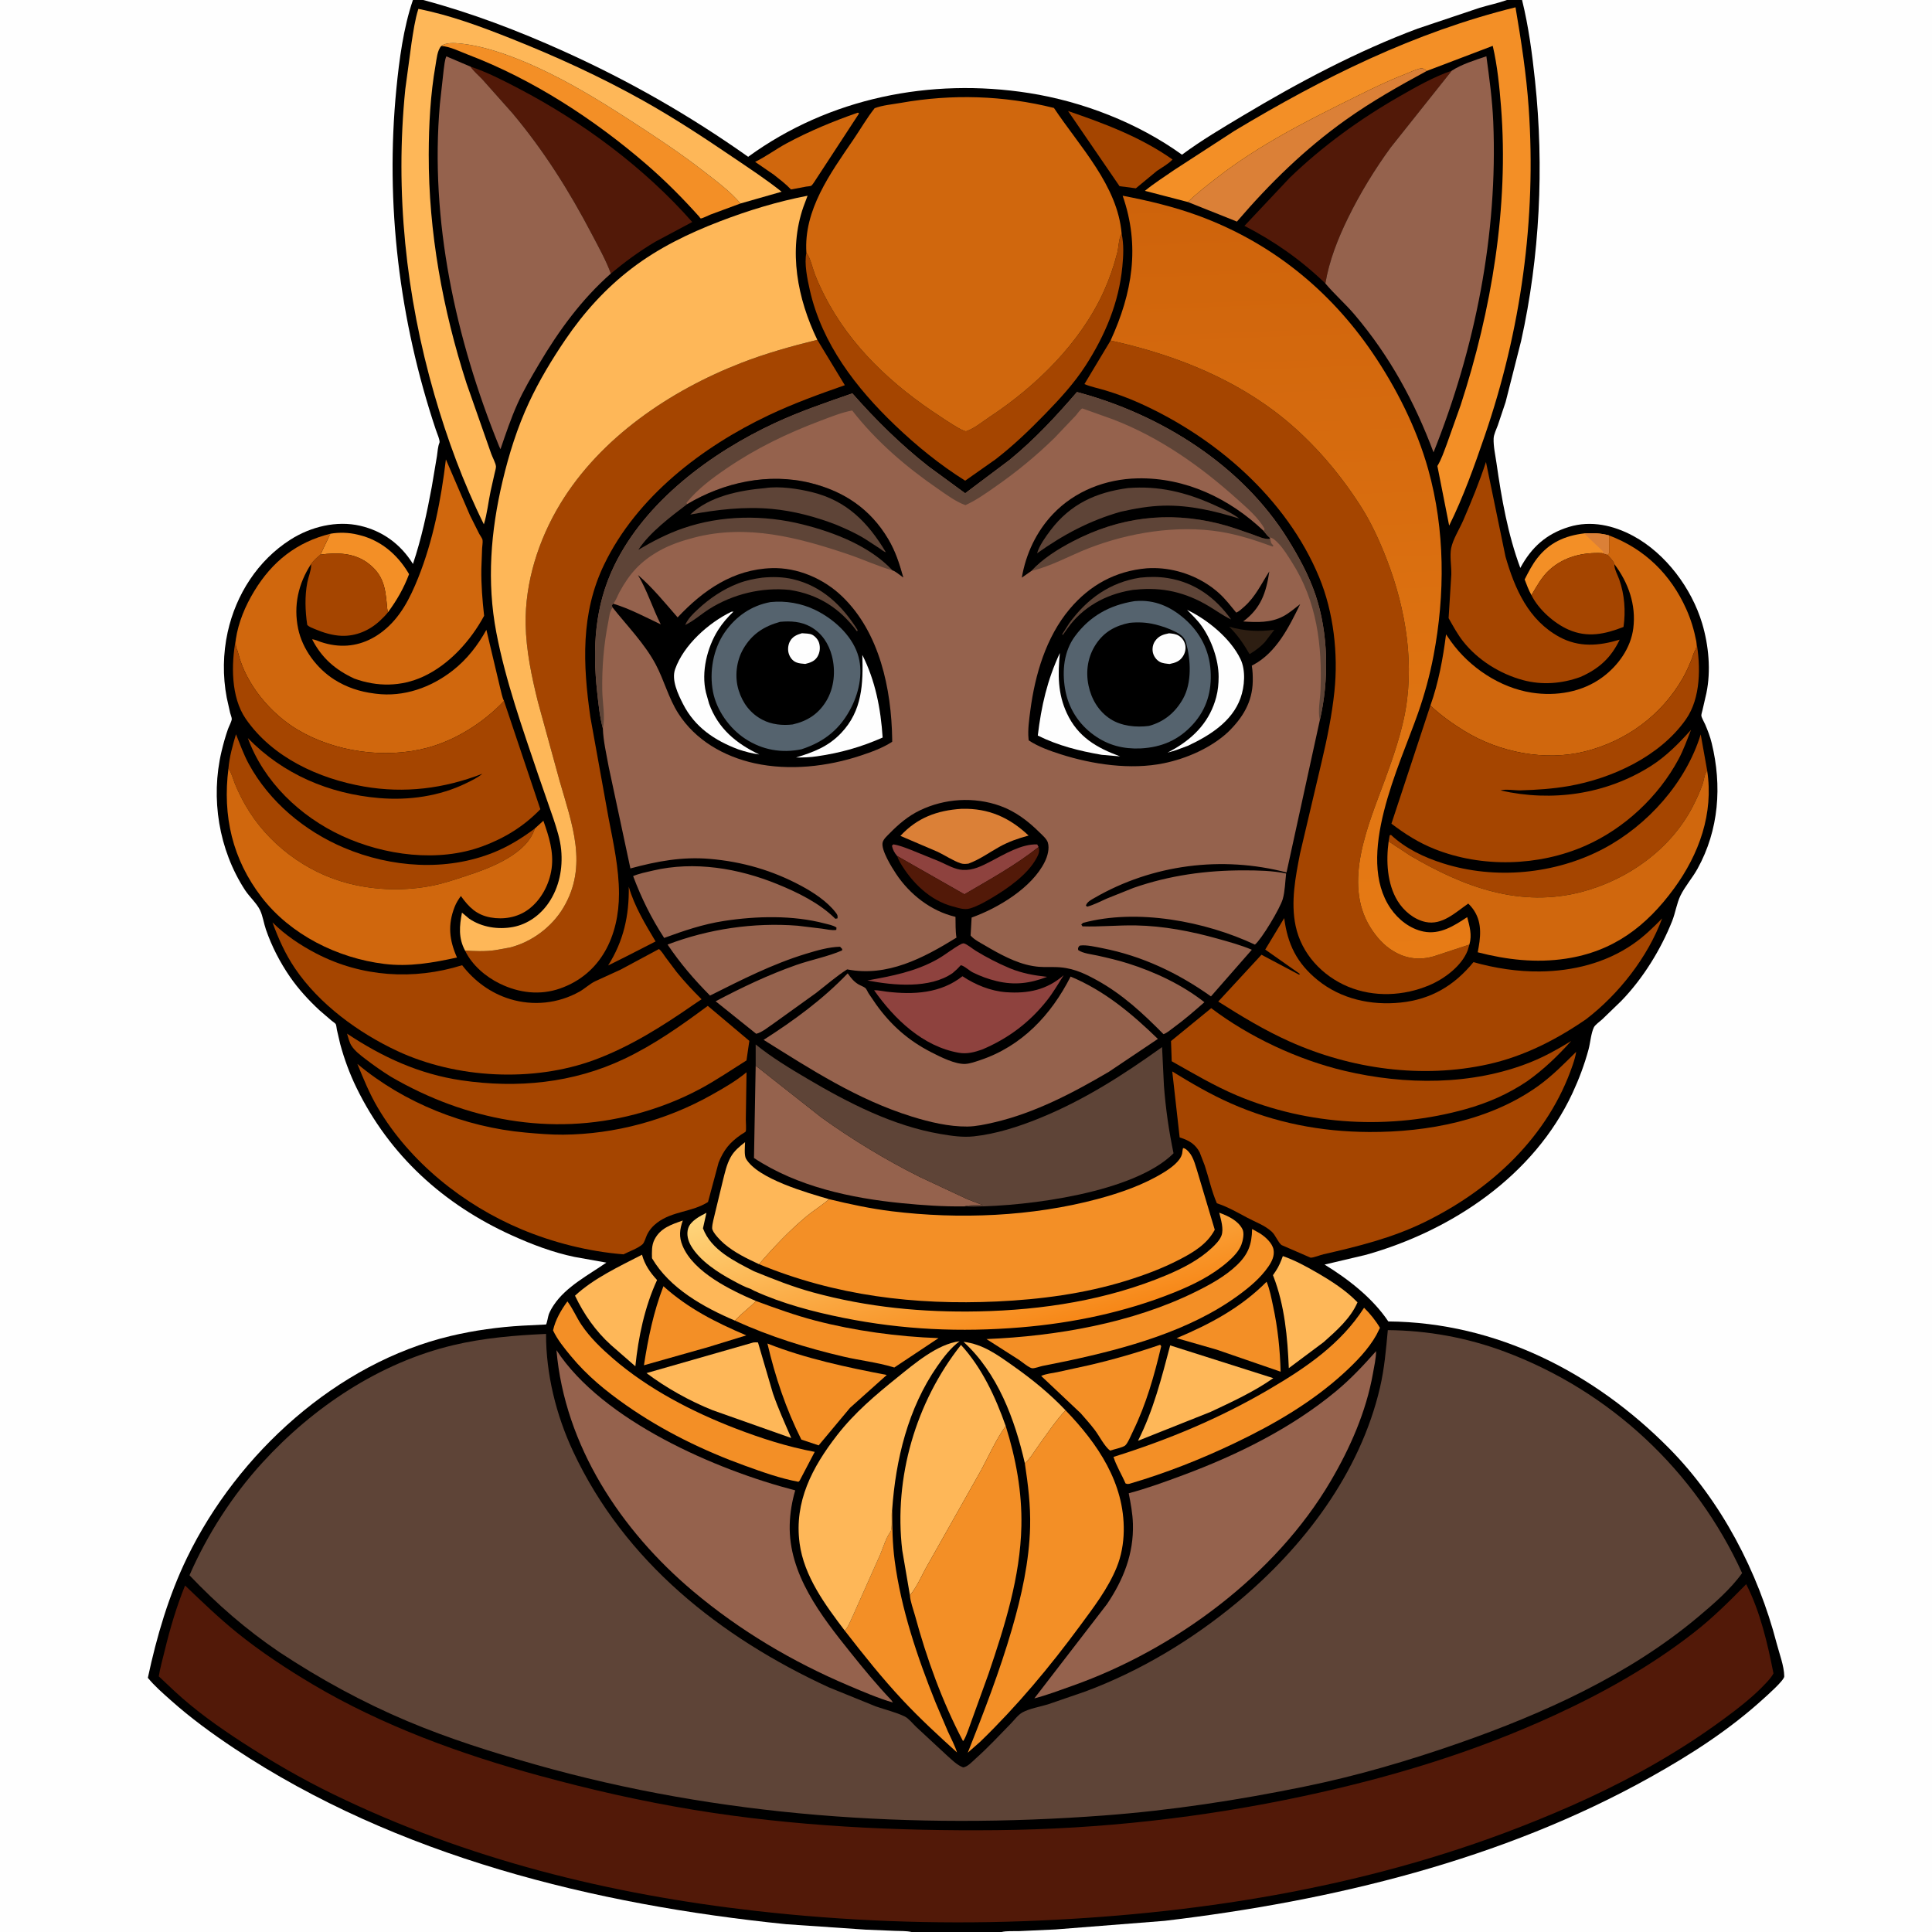 <svg version="1.1" xmlns="http://www.w3.org/2000/svg" style="display: block;" viewBox="0 0 2048 2048" width="1024" height="1024">
<rect x="0" y="0" width="2048" height="2048" fill="#333333" stroke="none"/>
<defs>
	<linearGradient id="Gradient1" gradientUnits="userSpaceOnUse" x1="1051.75" y1="1422.58" x2="1001.19" y2="1221.94">
		<stop class="stop0" offset="0" stop-opacity="1" stop-color="rgb(247,135,23)"/>
		<stop class="stop1" offset="1" stop-opacity="1" stop-color="rgb(255,215,126)"/>
	</linearGradient>
	<linearGradient id="Gradient2" gradientUnits="userSpaceOnUse" x1="1350.58" y1="204.005" x2="1381.58" y2="1018.73">
		<stop class="stop0" offset="0" stop-opacity="1" stop-color="rgb(206,99,11)"/>
		<stop class="stop1" offset="1" stop-opacity="1" stop-color="rgb(231,123,21)"/>
	</linearGradient>
</defs>
<path transform="translate(0,0)" fill="rgb(0,0,0)" d="M 966.291 2048 L -0 2048 L -0 -0 L 437.708 0 L 448.644 0 L 1597.4 0 L 1613.45 0 L 2048 0 L 2048 2048 L 1061.72 2048 L 966.291 2048 z"/>
<path transform="translate(0,0)" fill="rgb(165,69,0)" d="M 666.532 940 C 672.541 960.829 683.923 979.49 694.936 997.971 L 663.5 1014.04 L 644.655 1023.42 C 661.032 997.446 667 970.64 666.532 940 z"/>
<path transform="translate(0,0)" fill="rgb(243,143,38)" d="M 1679.17 565.427 C 1688.69 565.011 1696.46 565.058 1705.7 567.609 L 1705.77 586.471 L 1703.98 588.141 L 1698.28 586.36 C 1678.03 585.346 1658.12 590.071 1642.7 603.891 C 1634.28 611.446 1629.11 621.315 1623.39 630.88 C 1620.43 625.53 1618.35 619.967 1616.19 614.263 C 1620.23 606.386 1624.13 598.641 1629.6 591.633 C 1642.47 575.155 1658.83 567.924 1679.17 565.427 z"/>
<path transform="translate(0,0)" fill="rgb(219,128,55)" d="M 1679.17 565.427 C 1688.69 565.011 1696.46 565.058 1705.7 567.609 L 1705.77 586.471 L 1703.98 588.141 L 1698.28 586.36 L 1699.37 585.633 L 1699.5 584.75 L 1679.17 565.427 z"/>
<path transform="translate(0,0)" fill="rgb(243,143,38)" d="M 350.199 565.788 C 359.571 564.135 369.772 564.458 379 566.712 L 380.816 567.144 C 403.209 572.635 420.767 587.291 432.592 606.871 L 433.621 608.652 C 427.96 623.645 420.825 636.071 411.328 648.956 C 410.4 646.142 410.333 643.567 410.062 640.657 C 408.351 622.264 406.08 609.498 390.795 597.532 C 375.937 585.899 357.379 585.514 339.679 587.908 L 350.199 565.788 z"/>
<path transform="translate(0,0)" fill="rgb(142,66,62)" d="M 951.043 907.414 C 948.076 903.954 946.471 900.947 945.478 896.5 L 947 895.061 C 953.552 896.065 959.794 898.714 965.977 901.03 L 996.158 913.316 C 1003.68 916.66 1012.28 921.71 1020.57 922.171 C 1031.48 922.777 1040.68 918.041 1050.09 913.164 C 1064.4 905.737 1082.88 894.412 1099.5 895.121 L 1100.94 897.888 C 1076.06 917.586 1049.54 932.01 1022.32 948.011 L 951.043 907.414 z"/>
<path transform="translate(0,0)" fill="rgb(82,25,8)" d="M 951.043 907.414 L 1022.32 948.011 C 1049.54 932.01 1076.06 917.586 1100.94 897.888 C 1102.3 902.254 1101.13 905.176 1099.04 909.136 C 1089.52 927.175 1068 942.002 1050.79 952.145 C 1043.79 956.272 1036.31 960.53 1028.5 962.916 C 1022.16 964.854 1016.2 962.48 1010.06 960.886 C 985.643 954.544 966.328 935.206 953.975 914 C 952.725 911.855 951.787 909.793 951.043 907.414 z"/>
<path transform="translate(0,0)" fill="rgb(142,66,62)" d="M 1019.33 1000.5 C 1020.07 1000.34 1020.8 999.934 1021.55 1000.01 C 1024.38 1000.31 1031.24 1005.98 1034.18 1007.78 C 1045.5 1014.73 1057.9 1021.12 1070.12 1026.26 C 1082.93 1031.65 1096.21 1034 1109.95 1035.51 C 1091.82 1042.48 1075.56 1044.58 1056.5 1040.01 C 1047.68 1037.9 1039.34 1034.85 1031.21 1030.81 C 1027.46 1028.94 1022.23 1023.83 1018.5 1023.16 L 1014.61 1027.25 L 1009.83 1031.5 C 985.751 1048.34 946.783 1044.62 919.452 1039.32 C 945.516 1034.64 970.181 1030.01 993.57 1016.9 C 1002.51 1011.89 1010.17 1005.19 1019.33 1000.5 z"/>
<path transform="translate(0,0)" fill="rgb(208,103,13)" d="M 909.081 119.5 L 910.145 119.585 L 910.5 120.479 L 862.763 193.5 C 862.232 194.305 860.737 196.379 859.949 196.907 C 859.202 197.408 855.57 197.648 854.569 197.819 L 838.483 200.843 C 833.003 195.027 826.61 190.215 820.364 185.261 L 800.47 171.589 C 811.869 166.074 822.491 158.081 833.726 152.022 C 857.853 139.01 883.224 128.536 909.081 119.5 z"/>
<path transform="translate(0,0)" fill="rgb(165,69,0)" d="M 1132.19 117.699 C 1170.99 131.004 1209.14 145.291 1242.94 169.08 C 1238.69 173.729 1231.67 177.51 1226.43 181.134 L 1204.05 199.623 L 1186.75 197.343 L 1132.19 117.699 z"/>
<path transform="translate(0,0)" fill="rgb(254,183,88)" d="M 779.07 1399.9 C 745.915 1385.79 709.798 1365.7 691.13 1333.75 C 691.039 1326.86 690.58 1320.29 693.796 1313.97 C 700.008 1301.77 711.74 1298 723.794 1293.81 C 720.416 1303.4 719.557 1310.88 723.508 1320.47 C 735.181 1348.82 775.074 1367.88 801.5 1379.17 C 794.154 1386.45 786.15 1392.16 779.07 1399.9 z"/>
<path transform="translate(0,0)" fill="rgb(243,143,38)" d="M 703.258 1363.46 C 729.674 1387.2 758.72 1401.74 791.089 1415.56 L 751.065 1427.87 L 682.598 1447.24 C 687.085 1418.35 692.691 1390.82 703.258 1363.46 z"/>
<path transform="translate(0,0)" fill="rgb(254,183,88)" d="M 1086.39 1551.19 C 1075.7 1504.28 1057.58 1455.55 1021.35 1422.37 C 1042.09 1424.91 1057.18 1436.08 1073.79 1447.78 C 1093.85 1461.92 1112.56 1477.08 1129.47 1494.91 C 1118.85 1506.53 1109.72 1520.07 1100.56 1532.86 C 1096.26 1538.87 1091.93 1546.37 1086.39 1551.19 z"/>
<path transform="translate(0,0)" fill="rgb(243,143,38)" d="M 1342.65 1358.7 C 1346.03 1366.79 1347.74 1376.24 1349.58 1384.78 C 1354.55 1407.93 1356.84 1430.44 1357.52 1454.06 L 1289.72 1430.68 L 1247.3 1418.5 C 1282.73 1403.62 1315.35 1386.2 1342.65 1358.7 z"/>
<path transform="translate(0,0)" fill="rgb(219,128,55)" d="M 1018.87 857.403 L 1019.68 857.365 C 1048 856.673 1070.08 866.568 1090.36 885.722 C 1079.32 888.707 1069.18 892.225 1059.15 897.819 C 1048.03 904.025 1038.68 911.019 1026.61 915.488 C 1023.87 915.818 1021.21 916.087 1018.54 915.204 C 1010.26 912.464 1002.03 906.795 994.084 903.019 L 954.475 886.073 C 972.152 866.898 993.244 859.095 1018.87 857.403 z"/>
<path transform="translate(0,0)" fill="rgb(254,183,88)" d="M 680.551 1330.06 C 683.511 1340.79 689.073 1348.78 696.522 1356.89 C 683.423 1385.2 676.643 1417.47 673.515 1448.34 L 647.666 1425.79 C 631.493 1411.19 618.846 1393.09 609.535 1373.47 C 629.496 1354.99 656.507 1342.45 680.551 1330.06 z"/>
<path transform="translate(0,0)" fill="rgb(254,183,88)" d="M 1359.87 1331.5 C 1372.35 1335.79 1384.36 1342.32 1395.76 1348.92 C 1411.05 1357.77 1426.7 1367.72 1439.01 1380.52 C 1431.82 1397.39 1416.59 1410.72 1403.11 1422.73 L 1366.19 1450.3 C 1364.88 1417.73 1361.77 1383.63 1349.86 1352.97 L 1349.38 1351.76 L 1352.37 1347.36 C 1355.78 1342.3 1357.76 1337.17 1359.87 1331.5 z"/>
<path transform="translate(0,0)" fill="rgb(243,143,38)" d="M 801.5 1379.17 C 822.059 1386.76 842.776 1394.26 863.998 1399.8 C 905.62 1410.68 951.787 1417 994.864 1418.46 L 947.99 1449.63 L 946.621 1449.21 C 929.801 1444.14 911.545 1442.12 894.364 1438.12 C 854.861 1428.92 816.029 1416.74 779.07 1399.9 C 786.15 1392.16 794.154 1386.45 801.5 1379.17 z"/>
<path transform="translate(0,0)" fill="rgb(165,69,0)" d="M 339.679 587.908 C 357.379 585.514 375.937 585.899 390.795 597.532 C 406.08 609.498 408.351 622.264 410.062 640.657 C 410.333 643.567 410.4 646.142 411.328 648.956 C 408.848 652.127 405.837 655.104 402.903 657.865 C 391.815 668.305 377.333 674.567 362 673.987 C 352.442 673.625 342.545 670.597 333.786 666.857 C 330.943 665.644 327.765 664.688 325.67 662.377 C 323.494 647.659 322.952 632.04 325.769 617.358 C 326.877 611.586 329.635 605.357 329.782 599.549 L 329.787 597.875 C 332.57 593.935 335.964 590.943 339.679 587.908 z"/>
<path transform="translate(0,0)" fill="rgb(165,69,0)" d="M 1623.39 630.88 C 1629.11 621.315 1634.28 611.446 1642.7 603.891 C 1658.12 590.071 1678.03 585.346 1698.28 586.36 L 1703.98 588.141 C 1705.56 589.852 1711.33 595.742 1711.29 597.994 L 1711.36 599.525 C 1711.71 604.289 1714.87 609.739 1716.47 614.275 C 1722.09 630.287 1723.4 647.805 1721 664.579 C 1701.29 672.277 1682.81 676.315 1662.61 667.412 C 1647.31 660.667 1630.88 645.97 1623.39 630.88 z"/>
<path transform="translate(0,0)" fill="rgb(254,183,88)" d="M 1240.45 1426.18 L 1349.74 1460.9 C 1329.77 1475.04 1305.42 1486.29 1283.27 1496.67 L 1206.31 1527.3 C 1222.7 1494.91 1231.21 1461.03 1240.45 1426.18 z"/>
<path transform="translate(0,0)" fill="rgb(243,143,38)" d="M 813.503 1424.19 C 853.816 1440.14 897.532 1449.4 940.018 1457.53 L 901.016 1492.4 L 867.809 1532.16 L 849.459 1526.02 C 833.207 1493.71 821.699 1459.37 813.503 1424.19 z"/>
<path transform="translate(0,0)" fill="rgb(243,143,38)" d="M 1229.8 1425.5 L 1230.94 1427.03 C 1223.57 1458.17 1215.12 1488.29 1201.02 1517.17 C 1199.4 1520.49 1195.39 1530.24 1192.66 1532.34 C 1189.83 1534.51 1180.55 1536.4 1176.75 1537.71 C 1171.04 1533.58 1165.13 1521.92 1160.66 1516.02 C 1155.96 1509.82 1150.71 1503.97 1145.59 1498.1 L 1103.68 1458.57 C 1108.64 1456.25 1115.47 1455.63 1120.88 1454.51 L 1154.34 1447.19 C 1179.65 1441.33 1205.22 1433.96 1229.8 1425.5 z"/>
<path transform="translate(0,0)" fill="rgb(219,128,55)" d="M 1259.21 214.141 C 1268.68 204.844 1279.21 196.798 1289.66 188.651 C 1336.1 152.452 1388.53 126.541 1441.1 100.531 C 1456.83 92.745 1472.48 85.193 1488.87 78.881 C 1494.24 76.814 1499.74 73.966 1505.3 72.628 C 1508.5 71.859 1509.8 73.525 1512.53 75.166 C 1483.14 91.01 1453.9 107.589 1426.67 126.98 C 1383.08 158.028 1345.96 194.363 1311.19 234.896 L 1259.21 214.141 z"/>
<path transform="translate(0,0)" fill="rgb(254,183,88)" d="M 798.546 1423.09 C 800.284 1422.88 801.76 1422.88 803.5 1423.06 L 819.32 1477 C 824.917 1493.14 831.949 1508.7 838.741 1524.36 L 755.349 1494.85 C 731.255 1485.22 705.99 1471.14 685.32 1455.54 L 798.546 1423.09 z"/>
<path transform="translate(0,0)" fill="rgb(254,183,88)" d="M 804.573 1340.09 C 791.562 1334.03 778.702 1327.84 767.682 1318.46 C 764.431 1315.7 754.843 1306.3 754.905 1301.79 C 754.975 1296.75 757.039 1290.48 758.07 1285.49 L 766.19 1251.87 C 768.35 1243.37 770.215 1234.42 774.498 1226.68 C 778.212 1219.97 783.865 1215.4 789.802 1210.76 C 789.697 1215.13 788.704 1224.68 790.784 1228.27 C 803.214 1249.72 856.06 1264.5 878.818 1271.17 L 877.956 1271.93 C 870.607 1278.27 862.201 1283.3 854.711 1289.56 C 836.591 1304.71 819.987 1322.21 804.573 1340.09 z"/>
<path transform="translate(0,0)" fill="rgb(243,143,38)" d="M 467.837 48.731 C 472.768 44.839 482.023 45.528 488.04 46.123 L 490.905 46.5 L 492.418 46.688 C 518.062 50.035 546.546 60.866 569.948 71.639 C 602.645 86.69 633.073 105.047 663.273 124.5 C 692.134 143.09 720.035 161.389 747.182 182.5 C 760.155 192.589 774.305 203.085 784.964 215.685 L 753.048 227.485 C 751.029 228.281 744.257 231.738 742.864 231.526 C 742.117 231.412 741.857 230.4 741.353 229.837 C 723.608 210.007 705.382 191.648 685.238 174.237 C 630.044 126.535 564.72 84.061 496.376 58.031 C 487.653 54.709 477.138 49.311 467.837 48.731 z"/>
<path transform="translate(0,0)" fill="rgb(243,143,38)" d="M 895.548 1728.65 C 899.547 1724.08 901.749 1717.47 904.456 1712.04 L 933.322 1647.26 C 936.343 1640.11 939.14 1630.22 943.718 1624.08 C 946.452 1620.42 944.57 1606.77 945.555 1601.35 L 945.735 1600.45 C 945.759 1618.48 946.031 1636.4 948.398 1654.3 C 955.177 1705.57 972.41 1756.57 991.639 1804.46 L 1004.79 1835.42 C 1008.11 1842.72 1012.07 1850.07 1014.5 1857.69 C 994.778 1839.86 975.047 1821.65 956.874 1802.23 C 934.99 1778.85 915.188 1753.91 895.548 1728.65 z"/>
<path transform="translate(0,0)" fill="rgb(142,66,62)" d="M 1020.24 1034.86 C 1033.87 1043.88 1050.08 1050.58 1066.5 1051.77 C 1089.74 1053.45 1109.81 1049.33 1127.56 1033.75 C 1121.94 1042.62 1116.54 1051.97 1110.05 1060.22 C 1091.51 1083.78 1068.62 1100.93 1041.09 1112.54 C 1032.96 1115.4 1025.1 1117.5 1016.5 1116 C 978.25 1109.37 948 1080.21 926.582 1049.68 C 930.965 1049.57 935.637 1050.7 940 1051.22 C 968.374 1054.59 997.065 1053.12 1020.24 1034.86 z"/>
<path transform="translate(0,0)" fill="rgb(243,143,38)" d="M 1327.28 1302.8 L 1335.5 1307.38 C 1341.29 1311.07 1348.66 1317.59 1349.99 1324.62 C 1351.22 1331.16 1348.27 1337.19 1344.66 1342.46 C 1336.16 1354.85 1324.39 1364.6 1312.36 1373.37 C 1260.89 1410.89 1194 1429.21 1132.59 1442.39 L 1105 1447.97 C 1102.08 1448.6 1097.21 1450.52 1094.32 1450.43 C 1091.32 1450.33 1083.14 1443.55 1080.36 1441.62 L 1045.7 1419.47 C 1119.75 1416.44 1200.18 1402.47 1266.98 1369.54 C 1282.39 1361.95 1298.5 1353.17 1311.03 1341.23 C 1323.14 1329.69 1327.01 1319.22 1327.28 1302.8 z"/>
<path transform="translate(0,0)" fill="rgb(165,69,0)" d="M 242.153 814.718 C 243.166 802.268 246.63 790.282 250.146 778.343 C 254.495 788.948 258.188 799.64 263.694 809.75 C 285.576 849.926 322.748 880.894 364.637 898.639 C 414.433 919.734 473.063 924.041 523.717 903.473 C 539.327 897.135 553.471 888.331 566.93 878.272 C 562.585 892.139 551.166 901.793 539.083 909.209 C 525.058 917.818 508.54 923.814 492.934 928.894 C 482.129 932.411 471.111 936.19 459.966 938.5 C 430.597 944.586 399.405 944.013 370.32 936.696 C 324.424 925.149 282.956 893.964 259.685 852.708 C 255.729 845.696 252.136 838.458 249.099 831 C 247.151 826.215 245.733 820.327 242.989 815.986 L 242.153 814.718 z"/>
<path transform="translate(0,0)" fill="rgb(165,69,0)" d="M 1472.01 891.915 L 1473.1 885.5 L 1474.5 885.007 C 1490.01 899.543 1509.59 908.829 1529.68 915.192 C 1585.02 932.722 1648.52 926.729 1699.79 899.63 C 1746.53 874.921 1787.29 829.354 1802.81 778.483 L 1809.68 816.867 L 1808.93 818.001 C 1806.59 821.719 1806.24 827.426 1804.73 831.634 C 1801.84 839.724 1798.16 847.716 1794.2 855.328 C 1770.8 900.241 1726.06 932.185 1677.69 945.17 C 1611.78 962.863 1551.68 940.278 1495.03 907.057 L 1472.01 891.915 z"/>
<path transform="translate(0,0)" fill="rgb(243,143,38)" d="M 601.482 1379.52 C 607.249 1387.14 611.095 1396.6 616.504 1404.59 C 625.65 1418.11 637.611 1429.55 649.904 1440.18 C 687.216 1472.43 733.798 1496.56 779.607 1514.2 C 807.083 1524.78 834.632 1533.6 863.626 1539.05 L 847.685 1569.5 L 846.387 1570.76 C 827.436 1567.31 808.233 1560.41 790.115 1553.87 C 745.756 1537.85 702.713 1516.85 664.031 1489.8 C 642.125 1474.49 622.307 1458.28 605.207 1437.57 C 598.26 1429.16 590.918 1420.22 586.261 1410.3 C 588.626 1399.14 594.819 1388.64 601.482 1379.52 z"/>
<path transform="translate(0,0)" fill="rgb(243,143,38)" d="M 1445.96 1386.28 C 1452.39 1392.55 1458.26 1399.82 1462.8 1407.56 L 1459.1 1415 C 1450.56 1430.28 1437.6 1443.53 1424.77 1455.3 C 1390.84 1486.41 1350.88 1509.63 1309.56 1529.4 C 1273.35 1546.72 1236.04 1561.5 1197.5 1572.79 C 1195.42 1573.21 1195.23 1573.24 1193.11 1572.5 C 1189.26 1563.44 1183.21 1553.67 1180.36 1544.39 C 1238.68 1526.07 1292.57 1503.63 1345.36 1472.72 C 1384.14 1450.01 1421.36 1424.75 1445.96 1386.28 z"/>
<path transform="translate(0,0)" fill="url(#Gradient1)" d="M 795.802 1366.33 C 789.365 1364.26 783.083 1360.75 777.129 1357.56 C 761.224 1349.06 741.83 1336.59 732.5 1320.6 C 729.31 1315.14 727.515 1308.36 729.487 1302.11 C 731.989 1294.17 741.913 1289.2 748.843 1285.62 L 745.182 1302.09 C 753.828 1325.06 778.448 1336.84 799.059 1347.5 C 819.897 1356.01 840.222 1364.1 862 1370.04 C 919.751 1385.78 977.7 1391.35 1037.37 1390.13 C 1105.25 1388.74 1173.71 1378.12 1236.56 1351.69 C 1253.73 1344.46 1270.94 1335.62 1284.65 1322.8 C 1288.48 1319.21 1292.89 1314.78 1294.79 1309.82 C 1297.47 1302.81 1294.14 1292.6 1292.45 1285.52 C 1301.7 1288.94 1312.29 1293.67 1317.05 1303 C 1319.25 1307.31 1317.52 1315.23 1315.89 1319.5 C 1313.22 1326.49 1307.11 1332.65 1301.57 1337.5 C 1284.88 1352.11 1264.83 1361.97 1244.36 1370.19 C 1192.79 1390.91 1137.28 1402.5 1082 1407.07 C 1018.21 1412.35 956.947 1409.61 894.108 1397 C 862.245 1390.61 829.322 1381.93 799.681 1368.38 L 795.802 1366.33 z"/>
<path transform="translate(0,0)" fill="rgb(149,98,77)" d="M 801.05 1129.65 L 870.65 1184.49 C 903.282 1207.94 939.267 1229.78 975.233 1247.68 L 1025.28 1271.11 L 1042.18 1277.63 C 1036.09 1277.77 1028.21 1277.08 1022.45 1278.8 C 1000.45 1279.16 978.009 1277.6 956.121 1275.44 C 902.221 1270.14 844.949 1257.85 799.254 1227.53 L 801.05 1129.65 z"/>
<path transform="translate(0,0)" fill="rgb(82,25,8)" d="M 1539.02 74.864 L 1474.16 156.364 C 1457.05 179.884 1441.77 204.882 1428.97 231 C 1418.25 252.9 1409.01 276.308 1404.94 300.454 C 1378.98 275.464 1351.17 255.897 1319.17 239.417 L 1367.17 188.428 C 1402.04 154.789 1441.46 126.272 1483.44 102.225 C 1501.07 92.125 1519.76 81.472 1539.02 74.864 z"/>
<path transform="translate(0,0)" fill="rgb(82,25,8)" d="M 498.755 70.633 C 516.226 76.373 533.527 85.319 549.78 93.809 C 617.714 129.297 683.031 177.73 733.81 235.354 L 694.543 256.321 C 677.862 266.2 662.43 277.594 647.538 289.983 C 642.284 275.718 634.544 261.95 627.51 248.5 C 603.483 202.556 576.581 159.821 543.241 120.037 L 511.504 84.374 C 507.319 79.812 502.161 75.793 498.755 70.633 z"/>
<path transform="translate(0,0)" fill="rgb(254,183,88)" d="M 964.546 1691.02 L 956.387 1643.18 C 947.355 1566.27 970.771 1486.25 1018.69 1425.66 C 1040.96 1450.02 1055.2 1480.75 1066.1 1511.62 C 1055.58 1526.15 1047.81 1544.29 1039.11 1560.07 L 983.393 1658.79 C 977.504 1668.9 972.11 1682.27 964.546 1691.02 z"/>
<path transform="translate(0,0)" fill="rgb(165,69,0)" d="M 1575.18 489.732 L 1595.89 590 C 1605.67 624.113 1620.21 657.341 1652.98 675.177 C 1673.8 686.504 1694.95 684.715 1716.91 678.084 C 1707.73 697.42 1694.81 709.04 1675.26 717.624 C 1655.64 724.741 1634.63 726.432 1614.32 720.918 C 1590.05 714.333 1566.57 699.727 1550.95 679.876 C 1545 672.322 1540.3 663.598 1535.58 655.25 L 1538.46 608.846 C 1538.63 600.32 1536.64 589.112 1538.31 580.945 C 1540.24 571.519 1547.25 560.529 1551.18 551.432 C 1559.93 531.199 1568.3 510.681 1575.18 489.732 z"/>
<path transform="translate(0,0)" fill="rgb(165,69,0)" d="M 854.819 267.967 C 858.837 272.693 861.273 284.013 863.567 290.088 C 866.525 297.923 870.219 305.824 874.014 313.291 C 901.446 367.27 946.315 408.679 996.511 441.395 C 1000.29 443.858 1021.08 458.113 1024.33 457.071 C 1032.47 454.463 1042.06 446.542 1049.34 441.738 C 1098.63 409.185 1145.59 363.164 1170.16 308.631 C 1176.13 295.368 1180.85 281.726 1184.41 267.621 C 1185.78 262.151 1185.83 254.089 1188.18 249.287 L 1188.99 247.731 C 1191.44 259.184 1190.86 270.927 1189.75 282.5 C 1186.07 320.878 1171.45 355.55 1150.64 387.746 C 1138.47 406.579 1123.14 423.18 1107.55 439.201 C 1091.02 456.176 1074.1 472.425 1055.32 486.91 L 1023.14 509.556 C 996.133 492.557 971.721 472.706 948.681 450.667 C 907.397 411.176 871.302 364.334 858.463 307.553 C 855.919 296.3 852.298 279.38 854.819 267.967 z"/>
<path transform="translate(0,0)" fill="rgb(208,103,13)" d="M 472.669 487.011 L 498.095 546.072 L 507.976 565.852 C 508.841 567.501 511.268 570.74 511.518 572.306 C 511.915 574.789 511.179 578.72 511.051 581.309 L 510.236 603.333 C 510.013 619.925 511.365 636.294 513.18 652.771 C 498.903 679.218 476.111 704.594 448.54 717.259 C 425.037 728.055 399.72 728.121 375.607 719.343 C 355.487 710.036 341.079 697.582 330.87 677.719 C 333.857 677.832 337.299 679.591 340.156 680.541 C 344.834 682.097 349.449 683.207 354.334 683.879 C 373.21 686.475 390.591 680.989 405.479 669.441 C 424.276 654.861 434.636 634.137 443.293 612.566 C 459.131 573.1 467.661 529.136 472.669 487.011 z"/>
<path transform="translate(0,0)" fill="rgb(165,69,0)" d="M 750.274 1066.27 L 794.329 1103.36 L 791.31 1124.1 C 775.169 1134.21 759.54 1144.92 742.745 1153.97 C 720.665 1165.87 697.115 1174.92 672.863 1181.29 C 583.633 1204.75 493.599 1187.44 414.542 1141.48 C 405.142 1135.66 396.088 1129.28 387.316 1122.56 C 382.172 1118.62 375.907 1113.89 372.452 1108.31 C 370.227 1104.72 369.096 1099.74 367.877 1095.69 C 405.392 1120.59 444.28 1138.62 489.251 1145.21 C 548.168 1153.85 607.361 1148.25 661.605 1122.53 C 693.54 1107.39 721.995 1087.23 750.274 1066.27 z"/>
<path transform="translate(0,0)" fill="rgb(165,69,0)" d="M 1283.94 1068.71 C 1324.41 1099.35 1376.04 1123.47 1425.28 1135.12 C 1489.42 1150.29 1560.66 1150.78 1622.5 1125.96 C 1637.64 1119.88 1651.7 1112.04 1665.55 1103.48 C 1651 1119.6 1636.66 1133.49 1618.9 1146.13 C 1598.71 1159.74 1577.1 1169.16 1553.7 1175.71 C 1474.37 1197.95 1386.88 1193.24 1311 1161.16 C 1286.99 1151 1264.74 1137.71 1242.07 1124.97 L 1241.32 1103.55 L 1283.94 1068.71 z"/>
<path transform="translate(0,0)" fill="rgb(254,183,88)" d="M 895.548 1728.65 C 874.793 1701.29 852.242 1670.87 847.595 1635.84 C 841.748 1591.76 861.045 1555.28 887.258 1521.47 C 905.798 1497.56 928.067 1478.78 951.5 1459.91 C 969.521 1445.4 993.629 1424.73 1017.21 1421.78 C 1007.75 1428.74 1000.11 1438.83 993.446 1448.41 C 962.608 1492.73 949.416 1547.29 945.735 1600.45 L 945.555 1601.35 C 944.57 1606.77 946.452 1620.42 943.718 1624.08 C 939.14 1630.22 936.343 1640.11 933.322 1647.26 L 904.456 1712.04 C 901.749 1717.47 899.547 1724.08 895.548 1728.65 z"/>
<path transform="translate(0,0)" fill="rgb(208,103,13)" d="M 1472.01 891.915 L 1495.03 907.057 C 1551.68 940.278 1611.78 962.863 1677.69 945.17 C 1726.06 932.185 1770.8 900.241 1794.2 855.328 C 1798.16 847.716 1801.84 839.724 1804.73 831.634 C 1806.24 827.426 1806.59 821.719 1808.93 818.001 L 1809.68 816.867 C 1816.69 862.23 1801.17 905.404 1774.57 941.797 C 1745.08 982.145 1709.94 1008.68 1659.83 1016.23 C 1628.25 1020.99 1597.25 1017.42 1566.44 1009.46 C 1569.38 994.485 1571.47 979.176 1562.76 965.519 C 1560.93 962.651 1558.84 960.215 1556.43 957.832 C 1543.01 967.056 1528.89 981.073 1511.21 977.346 C 1498.89 974.752 1487.91 965.511 1481.45 954.929 C 1470.34 936.746 1469.19 912.567 1472.01 891.915 z"/>
<path transform="translate(0,0)" fill="rgb(243,143,38)" d="M 1066.1 1511.62 C 1076.89 1546.02 1083.48 1581.54 1082.71 1617.73 C 1081.56 1671.67 1065.05 1723.66 1047.89 1774.29 L 1029.66 1824.75 C 1027.3 1830.86 1025.15 1838.28 1022.06 1843.98 C 1021.61 1844.8 1021.39 1845 1020.84 1845.64 C 998.838 1803.99 982.258 1757.89 969.945 1712.55 C 968.246 1706.3 964.862 1697.33 964.546 1691.02 C 972.11 1682.27 977.504 1668.9 983.393 1658.79 L 1039.11 1560.07 C 1047.81 1544.29 1055.58 1526.15 1066.1 1511.62 z"/>
<path transform="translate(0,0)" fill="rgb(243,143,38)" d="M 1129.47 1494.91 C 1163.62 1530.3 1192.04 1571.99 1191.23 1623 C 1191.02 1636.07 1188.63 1649.55 1183.64 1661.67 C 1174.3 1684.34 1159.43 1703.62 1145.02 1723.2 C 1112.89 1766.87 1078.18 1808.44 1039.18 1846.21 L 1025.87 1857.95 C 1043.03 1814.73 1059.69 1771.64 1072.68 1726.94 C 1082.88 1691.86 1091.04 1655.13 1091.96 1618.5 C 1092.53 1595.77 1089.77 1573.6 1086.39 1551.19 C 1091.93 1546.37 1096.26 1538.87 1100.56 1532.86 C 1109.72 1520.07 1118.85 1506.53 1129.47 1494.91 z"/>
<path transform="translate(0,0)" fill="rgb(208,103,13)" d="M 242.153 814.718 L 242.989 815.986 C 245.733 820.327 247.151 826.215 249.099 831 C 252.136 838.458 255.729 845.696 259.685 852.708 C 282.956 893.964 324.424 925.149 370.32 936.696 C 399.405 944.013 430.597 944.586 459.966 938.5 C 471.111 936.19 482.129 932.411 492.934 928.894 C 508.54 923.814 525.058 917.818 539.083 909.209 C 551.166 901.793 562.585 892.139 566.93 878.272 L 575.999 870.03 C 581.818 886.609 587.202 902.912 584.716 920.781 C 582.406 937.392 573.533 954.233 559.876 964.217 C 548.458 972.564 533.701 975.054 519.938 972.528 C 505.122 969.808 497.005 961.657 488.556 949.818 C 485.923 953.408 483.598 957.127 481.962 961.289 C 474.447 980.396 476.263 996.487 484.414 1015.01 C 458.602 1020.63 433.753 1025.06 407.282 1021.78 C 357.85 1015.65 308.088 990.994 277.391 951.169 C 246.314 910.852 235.791 864.811 242.153 814.718 z"/>
<path transform="translate(0,0)" fill="rgb(208,103,13)" d="M 249.974 677.757 C 252.644 659.641 260.049 642.21 269.498 626.633 C 288.575 595.182 314.412 574.691 350.199 565.788 L 339.679 587.908 C 335.964 590.943 332.57 593.935 329.787 597.875 C 316.215 618.6 310.969 642 316.043 666.421 C 320.566 688.188 335.868 708.687 354.564 720.489 C 367.422 728.604 381.463 733.232 396.5 735.116 L 398.477 735.375 C 428.064 739.131 456.919 728.792 480.056 710.663 C 494.925 699.013 506.522 684.108 515.58 667.651 L 530.11 728.867 C 531.32 733.136 532.24 739.214 534.279 743.064 C 512.682 765.879 483.174 784.662 452.835 792.717 C 408.012 804.618 355.001 797.122 315.236 773.389 C 286.749 756.387 260.637 725.169 252.533 692.565 L 251.841 690 C 249.53 685.338 249.783 682.98 249.974 677.757 z"/>
<path transform="translate(0,0)" fill="rgb(208,103,13)" d="M 1705.7 567.609 C 1743.44 581.829 1771.01 608.819 1787.52 645.656 C 1792.47 656.708 1795.83 667.89 1798.13 679.769 C 1798.13 682.307 1798.72 686.561 1797.38 688.589 C 1795.32 691.712 1794.39 695.975 1792.95 699.47 C 1790.2 706.167 1787.29 712.835 1783.68 719.116 C 1761.14 758.308 1723.83 785.617 1680.14 796.559 C 1637.71 807.185 1589.46 797.544 1552.5 774.99 C 1539.88 767.285 1527.09 758.019 1516.26 747.957 C 1524.86 723.812 1529.65 697.817 1532.87 672.456 L 1538.1 680 C 1557.83 707.519 1589.91 729.023 1623.71 734.24 C 1649.76 738.261 1677.41 733.68 1698.84 717.763 C 1715.43 705.441 1728.78 686.817 1731.37 665.932 C 1734.47 641.055 1726.15 617.656 1711.29 597.994 C 1711.33 595.742 1705.56 589.852 1703.98 588.141 L 1705.77 586.471 L 1705.7 567.609 z"/>
<path transform="translate(0,0)" fill="rgb(254,183,88)" d="M 467.837 48.731 C 463.534 53.007 462.744 63.165 461.675 69.242 C 456.241 100.117 454.551 132.329 454.472 163.646 C 454.262 246.003 469.332 328.219 494.555 406.442 L 520.694 480.973 C 521.848 484.291 525.552 491.169 525.747 494.448 C 525.855 496.269 524.755 499.643 524.378 501.522 L 520.172 520.135 C 517.693 531.584 516.426 544.735 512.912 555.772 C 491.134 511.875 474.034 465.333 460.454 418.297 C 430.181 313.445 418.612 203.309 429.623 94.545 L 436.23 45.6 C 438.113 33.592 439.827 21.039 443.484 9.426 C 476.965 15.988 509.883 28.219 541.519 40.787 C 589.547 59.867 636.661 81.401 681.769 106.668 C 714.761 125.147 746.275 145.867 777.53 167.085 C 794.81 178.816 812.207 190.186 828.544 203.241 L 784.964 215.685 C 774.305 203.085 760.155 192.589 747.182 182.5 C 720.035 161.389 692.134 143.09 663.273 124.5 C 633.073 105.047 602.645 86.69 569.948 71.639 C 546.546 60.866 518.062 50.035 492.418 46.688 L 490.905 46.5 L 488.04 46.123 C 482.023 45.528 472.768 44.839 467.837 48.731 z"/>
<path transform="translate(0,0)" fill="rgb(165,69,0)" d="M 249.974 677.757 C 249.783 682.98 249.53 685.338 251.841 690 L 252.533 692.565 C 260.637 725.169 286.749 756.387 315.236 773.389 C 355.001 797.122 408.012 804.618 452.835 792.717 C 483.174 784.662 512.682 765.879 534.279 743.064 L 572.787 857.814 C 555.395 875.883 535.036 888.384 511.591 897.075 C 464.526 914.522 407.42 906.789 362.625 886.1 C 318.224 865.593 279.619 828.792 262.726 782.405 C 300.232 820.828 348.831 841.495 402.039 845.992 C 433.263 848.63 465.969 844.069 494.257 830.185 C 500.029 827.352 506.388 824.374 511.325 820.224 C 470.75 835.948 428.991 841.231 385.849 833.757 C 337.998 825.468 288.784 802.971 260.5 761.957 C 244.7 739.046 244.986 704.116 249.974 677.757 z"/>
<path transform="translate(0,0)" fill="rgb(243,143,38)" d="M 1259.21 214.141 L 1213.65 202.302 C 1223.49 194.2 1234.52 187.26 1245 179.986 L 1308.67 138.642 C 1402.78 82.124 1499.35 34.2 1606.5 7.744 C 1612.52 43.112 1617.99 78.537 1620.48 114.358 C 1628.7 232.203 1612.21 350.286 1573.91 461.9 C 1562.95 493.868 1551.21 526.847 1536.17 557.173 L 1523.69 493.984 C 1527.99 486.9 1530.68 478.631 1533.63 470.894 L 1548.41 429.335 C 1581.12 328.87 1599.53 219.002 1591.16 113.214 C 1589.45 91.677 1587.28 69.664 1582.37 48.608 L 1512.53 75.166 C 1509.8 73.525 1508.5 71.859 1505.3 72.628 C 1499.74 73.966 1494.24 76.814 1488.87 78.881 C 1472.48 85.193 1456.83 92.745 1441.1 100.531 C 1388.53 126.541 1336.1 152.452 1289.66 188.651 C 1279.21 196.798 1268.68 204.844 1259.21 214.141 z"/>
<path transform="translate(0,0)" fill="rgb(94,68,55)" d="M 801.05 1129.65 L 801.048 1107.17 C 818.062 1120.96 837.078 1132.44 855.907 1143.55 C 899.498 1169.27 946.689 1193.52 997 1202.08 C 1008.71 1204.07 1020.28 1205.84 1032.18 1204.59 C 1055.45 1202.13 1079.41 1194.45 1101 1185.73 C 1148.67 1166.49 1190.21 1139.78 1231.84 1109.98 L 1233.82 1150.89 C 1235.66 1175.27 1239.03 1198.64 1244 1222.55 C 1202.3 1264.25 1089.65 1278.63 1032.08 1278.97 L 1022.45 1278.8 C 1028.21 1277.08 1036.09 1277.77 1042.18 1277.63 L 1025.28 1271.11 L 975.233 1247.68 C 939.267 1229.78 903.282 1207.94 870.65 1184.49 L 801.05 1129.65 z"/>
<path transform="translate(0,0)" fill="rgb(165,69,0)" d="M 1798.13 679.769 C 1802.9 706.117 1803.04 739.86 1787.16 762.508 C 1759.59 801.859 1708.64 825.381 1662.45 833.332 C 1645.71 836.214 1628.8 837.313 1611.84 837.817 C 1606.23 837.984 1595.5 836.171 1590.67 837.917 C 1645.25 850.237 1702.32 842.187 1749.9 812.084 C 1766.24 801.753 1779.67 788.005 1792.53 773.713 C 1788.41 784.22 1784.64 794.872 1779.29 804.841 C 1757.97 844.586 1721.69 878.442 1680.41 896.588 C 1630.98 918.312 1570.84 920.021 1520.66 899.979 C 1503.58 893.156 1489.57 884.193 1474.97 873.136 L 1516.26 747.957 C 1527.09 758.019 1539.88 767.285 1552.5 774.99 C 1589.46 797.544 1637.71 807.185 1680.14 796.559 C 1723.83 785.617 1761.14 758.308 1783.68 719.116 C 1787.29 712.835 1790.2 706.167 1792.95 699.47 C 1794.39 695.975 1795.32 691.712 1797.38 688.589 C 1798.72 686.561 1798.13 682.307 1798.13 679.769 z"/>
<path transform="translate(0,0)" fill="rgb(149,98,77)" d="M 898.6 1031.8 L 899.234 1032.65 C 902.359 1037.09 905.349 1040.71 910.092 1043.52 C 912.118 1044.72 915.826 1046.02 917.467 1047.48 C 918.462 1048.37 919.867 1051.61 920.643 1052.86 L 928.665 1064.66 C 944.569 1086.85 963.081 1103.15 987.44 1115.56 C 996.846 1120.36 1012.46 1128.31 1023.25 1127.8 C 1028.2 1127.57 1034.07 1125.43 1038.79 1123.86 C 1083.08 1109.13 1114.28 1075.91 1134.88 1035.22 C 1170.79 1050.16 1199.82 1074.53 1227.4 1101.3 L 1175.48 1136.13 C 1137.32 1158.57 1096.87 1179.84 1053.41 1189.87 C 1044.5 1191.92 1034.69 1194.08 1025.5 1194.18 C 1005.89 1194.39 985.206 1189.41 966.574 1183.62 C 908.894 1165.67 860.107 1133.93 809.473 1102.29 C 841.434 1081.88 872.329 1059.3 898.6 1031.8 z"/>
<path transform="translate(0,0)" fill="rgb(165,69,0)" d="M 288.838 977.791 C 302.378 991.26 318.39 1001.97 335.287 1010.76 C 383.364 1035.75 438.543 1039.21 489.89 1023.17 C 502.875 1040.02 520.094 1052.72 540.5 1059 C 565.105 1066.57 591.745 1063.8 614.228 1051.2 C 620.017 1047.95 624.771 1043.21 630.753 1040.26 L 657.978 1027.79 L 698.508 1006.02 C 701.338 1008.19 703.399 1011.83 705.502 1014.72 L 717.353 1030.5 C 725.597 1040.67 734.42 1050.04 743.707 1059.26 L 734.95 1065.13 C 702.251 1087.84 667.493 1109.78 630.003 1123.59 C 565.105 1147.51 483.822 1143.31 421.316 1114.17 C 380.053 1094.93 338.366 1064.48 312.663 1026.46 C 302.325 1011.17 295.152 995.045 288.838 977.791 z"/>
<path transform="translate(0,0)" fill="rgb(165,69,0)" d="M 1361.31 973.231 C 1364.94 1000.98 1374.66 1020.91 1396.63 1038.82 C 1421.45 1059.03 1453.31 1066 1484.7 1062.76 C 1516.89 1059.44 1541.64 1044.76 1561.9 1019.92 C 1584.84 1026.33 1608.59 1030.07 1632.45 1029.79 C 1667.39 1029.38 1701.87 1020.88 1730.92 1000.9 C 1742.52 992.914 1752.11 983.558 1761.93 973.566 C 1746.63 1014.72 1716.14 1053.65 1681.5 1080.29 C 1649.81 1102.12 1615.47 1119.72 1577.71 1128.12 C 1507.58 1143.73 1432.17 1133.24 1367 1104.03 C 1340.41 1092.11 1315.92 1077.25 1291.38 1061.68 L 1337.21 1012.07 L 1377 1033.13 L 1378.05 1032.5 L 1341.21 1006.58 L 1361.31 973.231 z"/>
<path transform="translate(0,0)" fill="rgb(149,98,77)" d="M 589.871 1431.22 C 638.835 1506.22 759.264 1558.27 842.97 1579.85 C 839.529 1591.55 837.459 1604 837.143 1616.2 C 835.789 1668.45 870.387 1712.81 901.376 1751.47 C 915.403 1768.96 929.461 1786.12 944.971 1802.34 L 946.5 1804.75 C 930.829 1800.16 914.77 1793.24 899.711 1786.85 C 840.012 1761.54 784.425 1728.61 734.766 1686.84 C 658.208 1622.43 598.626 1532.52 589.871 1431.22 z"/>
<path transform="translate(0,0)" fill="rgb(165,69,0)" d="M 378.836 1127.8 C 428.319 1169.22 492.72 1194.8 556.905 1200.55 C 570.103 1201.73 583.753 1202.91 597 1202.8 C 651.823 1202.33 706.628 1187.47 754.331 1160.62 C 767.154 1153.4 780.032 1146.09 791.354 1136.64 L 790.594 1186.84 C 790.567 1188.97 791.256 1198.02 790.437 1199.5 C 790.117 1200.08 786.303 1202.25 785.536 1202.78 C 773.535 1211.11 767.248 1218.79 761.738 1232.4 L 750.527 1274.18 C 733.56 1285.01 713.011 1283.65 696.5 1296.19 C 691.925 1299.67 688.112 1304.08 685.696 1309.31 C 684.547 1311.79 683.094 1317.11 681.19 1318.91 C 676.771 1323.1 666.578 1326.73 660.942 1329.65 C 624.242 1326.72 586.562 1317.27 552.656 1303.05 C 491.384 1277.34 434.56 1231.95 400.527 1174.34 C 391.655 1159.32 385.405 1143.87 378.836 1127.8 z"/>
<path transform="translate(0,0)" fill="rgb(149,98,77)" d="M 1458.72 1432.27 C 1458.63 1439.91 1456.73 1448.33 1455.39 1455.86 C 1448.19 1496.39 1431.28 1534.78 1410.53 1570.09 C 1351.9 1669.87 1245.1 1748.61 1136.99 1786.93 C 1123.62 1791.67 1110.18 1796.79 1096.45 1800.37 L 1173.5 1700.36 C 1190.94 1674.44 1201.86 1646.99 1200.95 1615.4 C 1200.63 1604.41 1198.6 1593.69 1196.49 1582.93 C 1216.07 1577.73 1235.27 1570.71 1254.24 1563.65 C 1311.66 1542.29 1369.26 1513.85 1416.55 1474.49 C 1432.01 1461.62 1445.43 1447.28 1458.72 1432.27 z"/>
<path transform="translate(0,0)" fill="rgb(165,69,0)" d="M 1670.81 1114.98 C 1670.12 1119.58 1668.72 1124.24 1667.23 1128.64 C 1641.38 1204.96 1580.64 1261.13 1509.56 1295.76 C 1475.59 1312.31 1439.66 1321.22 1403.01 1329.57 C 1399.64 1330.34 1392.41 1333.29 1389.3 1333.2 C 1389.29 1333.2 1358.7 1319.98 1358.5 1319.82 C 1354.64 1316.83 1352.23 1309.33 1347.95 1305.5 C 1340.23 1298.6 1330.97 1295.54 1322.02 1290.75 C 1310.88 1284.79 1302.03 1279.66 1289.92 1275.49 C 1284.46 1263.02 1281.38 1248.47 1277.06 1235.45 L 1271.68 1221.5 C 1267.3 1213.09 1260.65 1209.02 1251.89 1206.16 L 1250.49 1205.71 L 1242.64 1135.77 C 1262.72 1148.15 1282.87 1159.92 1304.47 1169.5 C 1351.38 1190.3 1400.26 1199.72 1451.42 1199.96 C 1513.38 1200.24 1580.21 1187.65 1631.2 1150.72 C 1645.8 1140.14 1658.04 1127.59 1670.81 1114.98 z"/>
<path transform="translate(0,0)" fill="rgb(149,98,77)" d="M 647.538 289.983 C 616.714 317.042 592.288 350.534 571.512 385.673 C 563.359 399.464 555.061 413.494 548.5 428.12 C 541.517 443.686 536.052 460.043 530.533 476.172 L 529.059 473 C 482.969 359.391 455.5 233.464 466.286 110.506 L 470.33 73.934 C 471.009 69.433 471.321 63.91 473.143 59.727 L 498.755 70.633 C 502.161 75.793 507.319 79.812 511.504 84.374 L 543.241 120.037 C 576.581 159.821 603.483 202.556 627.51 248.5 C 634.544 261.95 642.284 275.718 647.538 289.983 z"/>
<path transform="translate(0,0)" fill="rgb(149,98,77)" d="M 1539.02 74.864 C 1549.61 68.031 1563.66 63.719 1575.62 59.657 C 1578.75 82.599 1581.92 105.846 1582.9 129 C 1587.92 248.002 1563.77 369.235 1519.6 479.498 C 1499.5 425.85 1473.31 377.727 1436.21 333.869 C 1426.34 322.196 1414.72 312.104 1404.94 300.454 C 1409.01 276.308 1418.25 252.9 1428.97 231 C 1441.77 204.882 1457.05 179.884 1474.16 156.364 L 1539.02 74.864 z"/>
<path transform="translate(0,0)" fill="rgb(243,143,38)" d="M 878.818 1271.17 C 900.909 1276.54 922.911 1281.24 945.5 1284.01 C 1016.72 1292.75 1094.16 1289.56 1163.52 1270.99 C 1187.68 1264.52 1212.44 1255.92 1233.81 1242.71 C 1240.59 1238.53 1251.27 1231.11 1253.1 1222.87 L 1253.72 1218.5 L 1254.07 1217.04 C 1256.47 1217.11 1258.5 1219.27 1260.1 1220.99 C 1265.47 1226.78 1267.87 1237.7 1270.27 1245.21 L 1287.7 1303.59 C 1279.63 1318.9 1264.87 1327.67 1249.91 1335.37 C 1231.81 1344.7 1213.01 1351.7 1193.59 1357.71 C 1149.69 1371.31 1102.71 1377.51 1056.88 1379.62 C 969.509 1383.63 885.786 1373.57 804.573 1340.09 C 819.987 1322.21 836.591 1304.71 854.711 1289.56 C 862.201 1283.3 870.607 1278.27 877.956 1271.93 L 878.818 1271.17 z"/>
<path transform="translate(0,0)" fill="rgb(165,69,0)" d="M 866.366 360.211 L 895.559 408.336 C 868.279 417.825 840.853 427.798 814.74 440.203 C 744.126 473.749 675.098 526.621 640.439 598.371 C 615.334 650.34 617.9 704.633 625.79 760.064 L 645.079 867 C 650.175 893.366 656.169 920.54 656.154 947.47 C 656.128 991.525 637.484 1032.45 593.711 1047.84 C 572.342 1055.35 550.015 1052.53 529.956 1042.76 C 514.741 1035.35 500.328 1023.03 492.943 1007.61 C 502.951 1008.31 514.583 1008.75 524.488 1007.28 L 540.297 1004.46 C 563.385 998.761 584.735 982.888 597 962.5 C 623.857 917.855 606.174 873.182 593.21 827.764 L 570.303 744.338 C 563.596 717.425 557.73 689.76 557.21 661.922 C 556.376 617.339 570.867 572.142 593.822 534.211 C 636.333 463.967 710.281 414.063 785.702 384.716 C 811.717 374.594 839.265 366.892 866.366 360.211 z"/>
<path transform="translate(0,0)" fill="rgb(165,69,0)" d="M 1177.25 360.992 C 1238.8 374.535 1298.64 397.057 1349.61 434.878 C 1386.17 462.005 1417.79 498.076 1442.25 536.31 C 1453.62 554.083 1462.41 573.355 1470.01 593 C 1490.53 646.107 1500.45 706.445 1487.94 762.78 C 1483.05 784.754 1475.59 806.153 1467.85 827.249 C 1450.66 874.037 1423.23 935.612 1452.48 982.77 C 1458.8 992.968 1467.05 1002.49 1477.54 1008.5 L 1479.07 1009.39 C 1491.76 1016.59 1505.8 1017.8 1519.71 1013.79 L 1557.6 1001.29 L 1555.78 1007.5 C 1549.38 1024.1 1531 1037.65 1515.23 1044.34 C 1488.02 1055.88 1456.47 1057.35 1429 1045.91 C 1401.54 1034.47 1379.58 1010.95 1373.4 981.433 C 1368.08 956.089 1373.23 929.758 1378.1 904.764 L 1400.99 807.626 C 1406.79 783.125 1411.95 757.81 1414.56 732.771 C 1418.69 693.128 1413.68 648.955 1398.44 612.069 C 1363.78 528.214 1287.86 462.727 1206.11 426.479 C 1194.92 421.518 1183.26 417.307 1171.55 413.761 C 1164.22 411.543 1156.62 410.111 1149.54 407.154 L 1177.25 360.992 z"/>
<path transform="translate(0,0)" fill="rgb(254,183,88)" d="M 492.943 1007.61 C 485.822 994.272 486.98 981.735 489.7 967.432 L 497.218 973.727 C 510.642 982.97 528.061 985.611 543.91 982.629 C 559.368 979.721 572.761 969.953 581.55 957.095 C 592.818 940.607 596.733 920.552 594.871 900.907 C 593.805 889.663 590.215 878.689 586.701 868.017 L 570.51 821.317 C 553.868 772.11 535.872 721.539 526.128 670.511 C 515.858 616.723 520.183 563.133 532.687 510.224 C 539.47 481.523 548.321 453.302 560.805 426.522 C 571.504 403.57 584.988 381.143 599.193 360.226 C 618.864 331.257 641.815 305.783 669.711 284.468 C 697.935 262.902 729.913 247.383 762.933 234.7 C 793.072 223.124 824.31 213.555 856.06 207.482 L 851.666 219.212 C 835.388 265.883 845.398 316.805 866.366 360.211 C 839.265 366.892 811.717 374.594 785.702 384.716 C 710.281 414.063 636.333 463.967 593.822 534.211 C 570.867 572.142 556.376 617.339 557.21 661.922 C 557.73 689.76 563.596 717.425 570.303 744.338 L 593.21 827.764 C 606.174 873.182 623.857 917.855 597 962.5 C 584.735 982.888 563.385 998.761 540.297 1004.46 L 524.488 1007.28 C 514.583 1008.75 502.951 1008.31 492.943 1007.61 z"/>
<path transform="translate(0,0)" fill="url(#Gradient2)" d="M 1177.25 360.992 C 1200.34 310.583 1208.76 260.855 1190.05 207.473 C 1217.06 212.63 1244.16 219.078 1270.02 228.542 C 1346.46 256.516 1408.84 306.483 1454.67 373.648 C 1480.12 410.944 1501.83 454.116 1513.99 497.66 C 1531.88 561.699 1531.95 630.052 1519.61 695.084 C 1515.69 715.742 1510.04 736.39 1503.08 756.214 C 1483.38 812.312 1436.29 908.008 1474.14 963.011 C 1482.27 974.829 1494.69 984.55 1508.92 987.48 C 1526.48 991.094 1541.41 981.343 1555.31 972.165 C 1557.87 982.088 1560.58 991.07 1557.6 1001.29 L 1519.71 1013.79 C 1505.8 1017.8 1491.76 1016.59 1479.07 1009.39 L 1477.54 1008.5 C 1467.05 1002.49 1458.8 992.968 1452.48 982.77 C 1423.23 935.612 1450.66 874.037 1467.85 827.249 C 1475.59 806.153 1483.05 784.754 1487.94 762.78 C 1500.45 706.445 1490.53 646.107 1470.01 593 C 1462.41 573.355 1453.62 554.083 1442.25 536.31 C 1417.79 498.076 1386.17 462.005 1349.61 434.878 C 1298.64 397.057 1238.8 374.535 1177.25 360.992 z"/>
<path transform="translate(0,0)" fill="rgb(208,103,13)" d="M 854.819 267.967 C 851.767 222.647 880.203 183.718 904.475 148.173 C 912.055 137.073 918.823 125.23 927.154 114.686 C 935.602 111.489 945.936 110.646 954.853 109.065 C 1008.97 99.467 1063.9 101.107 1117.23 114.434 C 1144.47 155.404 1184.78 196.66 1188.99 247.731 L 1188.18 249.287 C 1185.83 254.089 1185.78 262.151 1184.41 267.621 C 1180.85 281.726 1176.13 295.368 1170.16 308.631 C 1145.59 363.164 1098.63 409.185 1049.34 441.738 C 1042.06 446.542 1032.47 454.463 1024.33 457.071 C 1021.08 458.113 1000.29 443.858 996.511 441.395 C 946.315 408.679 901.446 367.27 874.014 313.291 C 870.219 305.824 866.525 297.923 863.567 290.088 C 861.273 284.013 858.837 272.693 854.819 267.967 z"/>
<path transform="translate(0,0)" fill="rgb(254,254,254)" d="M 448.644 0 L 1597.4 0 C 1588 3.403 1577.94 5.402 1568.35 8.311 L 1502.75 30.336 C 1438.57 54.321 1376.42 87.374 1317.71 122.494 C 1295.73 135.64 1273.56 148.742 1252.95 163.983 C 1206.08 130.17 1147.49 107.52 1090.56 98.597 C 986.404 82.271 878.975 103.727 793.087 166.208 C 731.139 122.395 667.398 85.921 598.258 54.657 C 550.009 32.839 499.857 13.681 448.644 0 z"/>
<path transform="translate(0,0)" fill="rgb(82,25,8)" d="M 1851.05 1679.31 C 1865.77 1707.97 1873.85 1742.49 1879.94 1773.9 C 1877.99 1777.59 1875.31 1780.57 1872.49 1783.63 C 1859.29 1797.96 1843.03 1810.54 1827.4 1822.06 C 1804.72 1838.78 1781.38 1853.95 1757 1868.07 C 1710.23 1895.17 1661.21 1917.27 1610.89 1936.88 C 1443.52 2002.07 1263.53 2030.04 1084.65 2036.55 C 990.398 2039.97 895.704 2036.31 801.974 2025.74 C 646.282 2008.18 494.763 1970.74 353.481 1902.06 C 319.912 1885.74 288.3 1867.39 257 1847.09 C 231.713 1830.69 207.018 1813.15 184.897 1792.59 L 168.301 1776.97 C 169.812 1767.79 172.428 1758.63 174.62 1749.58 C 180.287 1726.18 187.146 1703.04 196.178 1680.71 C 214.148 1697.86 231.694 1714.84 251.016 1730.5 C 275.971 1750.72 303.881 1769.13 331.517 1785.53 C 405.46 1829.41 489.19 1859.77 571.885 1882.32 C 625.877 1897.05 680.06 1909.38 735.305 1918.48 C 841.231 1935.93 949.37 1941.06 1056.56 1940.03 C 1166.1 1938.97 1275.07 1926.81 1382.16 1903.88 C 1474 1884.22 1562.57 1857.51 1648 1818.15 C 1700.12 1794.14 1749.57 1766.37 1795 1731.08 C 1815.28 1715.33 1833.11 1697.59 1851.05 1679.31 z"/>
<path transform="translate(0,0)" fill="rgb(149,98,77)" d="M 639.072 772.142 C 635.717 759.667 634.427 746.53 633.03 733.706 C 627.956 687.145 630.361 642.677 651.014 599.895 C 684.053 531.456 753.898 479.853 821.279 448.5 C 847.993 436.07 875.741 426.644 903.535 417.002 C 928.244 445.088 954.697 471.23 984.149 494.359 L 1023.12 522.896 L 1070.32 487.438 C 1096.62 465.896 1119.5 441.279 1141.63 415.579 C 1229.84 439.011 1316.09 492.658 1365.08 571.472 C 1376.5 589.85 1387.31 609.605 1394.3 630.145 C 1408.35 671.415 1408.95 721.178 1399.05 763.462 L 1363.77 924.842 C 1295.51 906.925 1221.61 916.312 1160.33 951.74 C 1156.72 953.827 1152.36 955.861 1151.09 960 L 1152.5 961.1 C 1159.67 959.134 1166.51 955.536 1173.29 952.509 L 1201.61 941.169 C 1239.7 927.915 1278.35 922.599 1318.54 922.619 C 1333.08 922.626 1349.12 922.916 1363.36 925.951 C 1362.32 934.477 1362.14 944.84 1359.79 953 C 1356.91 962.973 1337.28 995.662 1330.28 1001.33 C 1277.58 976.592 1205.38 962.825 1148.05 978.295 L 1146.2 980 L 1147.5 981.98 C 1166.27 982.592 1185.15 980.635 1204 980.976 C 1233.24 981.505 1262.58 987.143 1290.67 995.022 C 1302.68 998.392 1315.51 1001.86 1327 1006.77 L 1283.68 1056.22 C 1248.78 1031.42 1210.72 1013.34 1168.55 1005.11 C 1162.18 1003.87 1151.4 1001.33 1145.12 1002.3 C 1143.75 1002.51 1143.44 1003.9 1142.76 1005 L 1142.84 1007 C 1147.67 1010.69 1157.64 1011.66 1163.64 1013.01 C 1174.51 1015.45 1185.32 1017.95 1195.94 1021.32 C 1224.26 1030.28 1253.27 1043.92 1276.71 1062.39 C 1266.04 1071.75 1255.31 1081.12 1243.8 1089.46 C 1240.64 1091.75 1237.01 1095.08 1233.35 1096.25 C 1211.65 1074.31 1189.82 1053.92 1162.56 1038.96 C 1147.27 1030.57 1135.07 1025.22 1117.45 1025.12 C 1110.27 1025.08 1103.1 1025.41 1096 1024.2 L 1094.19 1023.9 C 1076.66 1020.86 1059.22 1011.13 1044.01 1002.19 C 1039.25 999.389 1032.39 995.972 1028.88 991.655 L 1029.96 972.655 C 1057.86 962.697 1093.99 941.123 1107.54 913.5 C 1110.38 907.71 1112.72 899.545 1110.76 893.11 C 1109.58 889.256 1104.91 885.308 1102.14 882.554 C 1089.95 870.436 1076.4 860.041 1060.05 854.211 C 1032.48 844.378 1001.36 846.373 975.066 859.052 C 962.71 865.009 952.611 873.586 943.084 883.34 C 940.579 885.906 936.601 889.299 935.664 892.893 C 933.591 900.839 945.54 919.735 949.832 926.232 C 964.271 948.087 987.035 965.889 1012.85 971.896 C 1013.01 979.156 1012.72 986.788 1013.88 993.948 C 978.772 1015.63 940.521 1035.87 898.003 1027.58 C 886.458 1034.93 875.963 1044.18 865.127 1052.55 L 820.16 1084.86 C 814.947 1088.35 807.595 1094.53 801.597 1095.86 L 758.595 1061.4 C 786.308 1046.77 814.393 1033.36 844 1022.95 C 859.712 1017.43 877.487 1014.09 892.619 1007.5 L 892.791 1006 L 890.5 1003.59 C 878.57 1003.85 865.781 1007.57 854.411 1011.04 C 818.609 1021.96 786.005 1038.67 752.67 1055.34 C 735.677 1038.24 721.148 1021.29 707.651 1001.28 C 751.076 984.72 799.058 977.645 845.5 981.296 L 871.5 984.431 C 876.38 985.09 881.595 986.499 886.5 985.737 L 886.709 983.264 C 883.315 980.802 878.122 979.956 874.069 978.883 C 840.492 969.997 801.596 970.989 767.5 976.238 C 745.353 979.648 725.007 986.557 704.041 994.242 C 690.303 973.125 680.014 952.226 671.136 928.699 C 677.77 925.901 685.061 924.506 692.056 922.861 C 736.021 912.523 782.834 920.397 824.112 937.248 C 845.803 946.103 868.731 957.286 885.5 973.941 L 887.797 973.5 C 888.207 970.484 887.624 969.573 885.768 967.167 C 876.77 955.494 862.251 945.995 849.433 939.092 C 818.914 922.656 787.026 913.431 752.578 910.474 C 723.149 907.949 696.467 912.936 668.254 920.581 L 645.292 813.117 C 642.959 799.933 639.447 785.449 639.072 772.142 z"/>
<path transform="translate(0,0)" fill="rgb(94,68,55)" d="M 1093.41 605.137 C 1105.4 592.166 1121.63 582.045 1137.18 573.937 C 1186.52 548.21 1237.82 541.664 1292 555.06 C 1304.07 558.044 1315.74 562.33 1327.46 566.403 C 1332.82 568.264 1341.02 572.314 1346.41 571.056 L 1347.5 575.628 L 1349.91 578.5 L 1349 579.352 C 1331.18 572.794 1312.08 566.638 1293.32 563.644 C 1247.67 556.358 1196.95 564.514 1154.09 581.152 C 1134.42 588.785 1113.91 600.462 1093.41 605.137 z"/>
<path transform="translate(0,0)" fill="rgb(0,0,0)" d="M 1093.41 605.137 L 1083.18 612.32 C 1087.4 587.281 1098.56 563.528 1116.06 545.037 C 1139.4 520.384 1172.21 507.772 1205.88 507.078 C 1256.7 506.031 1303.46 528.486 1339.64 562.911 C 1341.52 565.175 1343.49 568.087 1345.85 569.809 L 1346.41 571.056 C 1341.02 572.314 1332.82 568.264 1327.46 566.403 C 1315.74 562.33 1304.07 558.044 1292 555.06 C 1237.82 541.664 1186.52 548.21 1137.18 573.937 C 1121.63 582.045 1105.4 592.166 1093.41 605.137 z"/>
<path transform="translate(0,0)" fill="rgb(94,68,55)" d="M 1195.66 517.368 C 1228.25 514.764 1256.85 521.711 1286.5 535.026 C 1295.64 539.133 1305.85 543.757 1313.84 549.786 C 1287.78 541.62 1260.98 535.346 1233.5 536.027 C 1217.99 536.411 1203.24 539.042 1188.16 542.427 C 1154.84 551.905 1127.49 566.613 1099.34 586.506 C 1101.79 578.165 1108.42 568.946 1113.68 562.001 C 1134.66 534.302 1161.84 521.896 1195.66 517.368 z"/>
<path transform="translate(0,0)" fill="rgb(94,68,55)" d="M 639.072 772.142 C 635.717 759.667 634.427 746.53 633.03 733.706 C 627.956 687.145 630.361 642.677 651.014 599.895 C 684.053 531.456 753.898 479.853 821.279 448.5 C 847.993 436.07 875.741 426.644 903.535 417.002 C 928.244 445.088 954.697 471.23 984.149 494.359 L 1023.12 522.896 L 1070.32 487.438 C 1096.62 465.896 1119.5 441.279 1141.63 415.579 C 1229.84 439.011 1316.09 492.658 1365.08 571.472 C 1376.5 589.85 1387.31 609.605 1394.3 630.145 C 1408.35 671.415 1408.95 721.178 1399.05 763.462 C 1396.79 753.531 1399.4 742.085 1399.79 731.933 C 1401.66 683.689 1395.88 637.397 1369.51 596.031 C 1365.25 589.355 1360.62 581.621 1355.09 575.951 C 1352.66 573.458 1349.31 569.868 1345.85 569.809 C 1343.49 568.087 1341.52 565.175 1339.64 562.911 L 1340.48 560.66 C 1334.1 548.74 1321.6 538.232 1311.64 529.264 C 1272.67 494.172 1228.97 463.348 1179.66 444.5 L 1150.92 434.23 C 1150.61 434.123 1147.49 432.908 1147.27 432.968 C 1145.62 433.424 1141.68 439.015 1140.4 440.471 L 1117.82 464.217 C 1098.22 483.392 1077.44 500.412 1054.95 516.06 C 1044.92 523.035 1034.54 530.485 1023.37 535.475 C 1012.94 531.68 1003.33 524.426 994.25 518.177 C 960.295 494.805 928.766 467.779 903.352 435.147 C 892.233 437.155 880.581 441.95 870 445.925 C 834.53 459.25 801.602 475.124 770.269 496.502 C 754.723 507.109 739.735 518.216 727.768 532.89 L 728.281 534.525 C 767.335 511.245 814.664 500.85 859.526 512.078 C 894.847 520.918 922.568 539.599 941.379 571.152 C 949.289 584.422 953.357 597.386 957.509 612.142 C 955.051 610.492 948.607 604.998 946.087 604.622 C 930.468 600.209 914.987 592.966 899.513 587.728 C 846.222 569.687 792.018 555.351 736 569.829 C 723.19 573.14 710.093 577.504 698.549 584.059 C 678.766 595.293 667.278 608.063 656.526 627.933 C 654.743 631.229 652.605 637.408 649.899 639.884 L 648.617 642 L 649.398 643.989 C 646.055 648.204 645.89 653.862 644.847 659 C 640.014 682.802 637.992 707.935 638.426 732.218 C 638.644 744.458 641.777 760.349 639.072 772.142 z"/>
<path transform="translate(0,0)" fill="rgb(0,0,0)" d="M 728.281 534.525 C 767.335 511.245 814.664 500.85 859.526 512.078 C 894.847 520.918 922.568 539.599 941.379 571.152 C 949.289 584.422 953.357 597.386 957.509 612.142 C 955.051 610.492 948.607 604.998 946.087 604.622 C 922.112 578.973 884.806 564.504 851.394 556.054 C 809.779 545.529 764.716 545.957 724 560.021 C 707.485 565.725 691.696 573.885 676.712 582.795 C 688.363 564.637 711.221 547.512 728.281 534.525 z"/>
<path transform="translate(0,0)" fill="rgb(94,68,55)" d="M 811.141 517.402 C 826.255 515.085 846.119 518.081 860.865 521.723 C 897.655 530.811 920.029 553.691 939.024 585.364 C 937.028 585.001 934.259 582.546 932.535 581.406 L 916.935 571.24 C 907.052 565.175 896.399 560.385 885.705 555.959 C 863.98 547.656 841.308 541.622 818.113 539.462 C 789.248 536.773 760.022 540.179 731.659 545.475 C 752.182 525.983 783.983 519.78 811.141 517.402 z"/>
<path transform="translate(0,0)" fill="rgb(0,0,0)" d="M 1215.58 602.416 C 1221.12 602.051 1226.4 602.111 1231.94 602.638 C 1254.02 604.74 1275.94 614.044 1292.43 629.008 C 1299.09 635.053 1304.74 642.424 1310.45 649.362 C 1313.57 648.18 1316.38 645.341 1318.87 643.169 C 1330.82 632.732 1337.08 618.733 1345.55 605.71 C 1342.18 628.31 1336.68 644.69 1317.84 658.778 C 1332.55 659.736 1347.02 660.361 1360.46 653.202 C 1366.72 649.867 1372.6 644.764 1378.23 640.43 C 1366.44 664.615 1353.03 691.822 1328.25 704.933 L 1326.95 705.613 C 1327.87 710.97 1328.05 716.511 1327.98 721.938 C 1327.67 744.263 1317.15 761.093 1301.64 776.145 C 1283.56 792.91 1257.63 804.17 1233.65 809.084 C 1198.44 816.302 1158.3 810.364 1124.43 799.574 C 1112.97 795.921 1100.53 791.514 1090.48 784.823 L 1090.28 783.015 C 1089.35 773.639 1090.96 762.541 1092.19 753.173 C 1097.17 715.212 1108.79 675.471 1133.82 645.665 C 1155.21 620.195 1182.44 605.294 1215.58 602.416 z"/>
<path transform="translate(0,0)" fill="rgb(45,30,18)" d="M 1303.01 664.363 C 1319.19 668.95 1334.15 669.779 1350.84 667.598 L 1340.67 680.865 C 1335.75 686.02 1330.66 689.762 1324.6 693.404 C 1318.26 682.522 1312 673.283 1303.01 664.363 z"/>
<path transform="translate(0,0)" fill="rgb(94,68,55)" d="M 1208.58 612.323 C 1218.22 611.3 1228.12 611.234 1237.72 612.773 C 1266.59 617.405 1288.22 633.309 1305.06 656.677 C 1296.74 652.805 1289.02 647.086 1281.12 642.396 C 1256.65 627.866 1232.19 622.09 1203.77 625.091 C 1202.15 625.064 1200.6 625.388 1199 625.653 C 1171.93 630.136 1147.46 643.638 1131.42 666.352 L 1126.73 672.967 L 1125.91 672.5 L 1133.45 660.631 C 1152.37 634.704 1176.57 617.334 1208.58 612.323 z"/>
<path transform="translate(0,0)" fill="rgb(254,254,254)" d="M 1123.49 692.226 C 1121.36 714.676 1121.15 735.053 1130.88 755.989 C 1142.56 781.129 1162.28 792.606 1187.35 801.809 L 1167.8 800.133 C 1144.14 796.051 1121.73 790.464 1100.1 779.709 C 1103.85 748.427 1110.1 720.913 1123.49 692.226 z"/>
<path transform="translate(0,0)" fill="rgb(254,254,254)" d="M 1258.33 646.467 C 1279.94 656.726 1304.38 676.673 1314.95 698.605 C 1320.72 710.579 1319.38 727.796 1314.97 740.081 C 1306.02 765.02 1282.07 779.849 1259.27 790.541 C 1252.06 793.235 1245.19 795.975 1237.7 797.801 L 1245.62 793.412 C 1267.16 780.629 1282.74 763.528 1289.25 739 C 1291.12 731.949 1291.78 724.793 1291.79 717.5 C 1291.82 699.291 1284.2 678.256 1273.74 663.497 C 1269.37 657.341 1263.6 651.874 1258.33 646.467 z"/>
<path transform="translate(0,0)" fill="rgb(85,99,110)" d="M 1202.19 637.303 L 1203.8 637.149 C 1223.88 635.506 1240.75 642.941 1255.67 655.969 C 1272.14 670.363 1281.9 689.183 1283.29 711.05 C 1284.67 732.557 1279.2 751.586 1264.72 767.648 C 1249.51 784.523 1231.35 792.24 1208.82 793.378 C 1190.71 794.057 1174.92 790.13 1160.07 779.571 C 1143.19 767.567 1132.33 750.36 1128.94 729.897 C 1125.81 710.986 1127.75 690.428 1139.41 674.564 C 1155.17 653.1 1176.25 641.515 1202.19 637.303 z"/>
<path transform="translate(0,0)" fill="rgb(0,0,0)" d="M 1197.35 660.237 C 1206.47 659.321 1215.09 659.697 1224 661.814 C 1231.72 663.648 1239.46 666.353 1246.55 669.964 C 1251.74 672.609 1255.78 675.745 1257.35 681.5 C 1262.31 699.707 1263.54 723.627 1254.15 740.531 C 1246.06 755.102 1234.09 765.126 1217.98 769.499 C 1204.3 771.276 1188.72 769.744 1176.96 762.111 C 1164.56 754.069 1156.89 741.057 1153.9 726.78 C 1150.67 711.327 1153.13 695.663 1162 682.5 C 1170.65 669.671 1182.44 663.249 1197.35 660.237 z"/>
<path transform="translate(0,0)" fill="rgb(254,254,254)" d="M 1239.25 671.317 C 1242.83 671.608 1246.48 671.978 1249.6 673.915 C 1253.06 676.063 1255.4 679.382 1256.33 683.345 C 1257.3 687.494 1256.36 691.908 1254.12 695.5 C 1250.66 701.056 1245.92 702.619 1239.79 703.857 C 1236.49 703.477 1232.47 703.249 1229.5 701.638 C 1225.89 699.681 1223.04 695.813 1222.14 691.82 C 1221.2 687.675 1222 682.981 1224.45 679.5 C 1228.29 674.044 1232.96 672.554 1239.25 671.317 z"/>
<path transform="translate(0,0)" fill="rgb(0,0,0)" d="M 649.899 639.884 C 667.847 645.356 683.546 653.896 700.425 661.849 C 691.893 644.876 685.973 625.746 676.299 609.555 C 691.668 622.738 705 639.21 718.31 654.466 C 745.529 625.56 777.208 603.52 818.135 602.247 C 845.504 601.396 873.236 613.466 892.774 632.278 C 932.501 670.528 944.928 730.368 945.76 783.594 L 945.749 786.343 C 935.295 793.004 924.207 797.005 912.491 800.907 C 877.059 812.706 836.701 817.159 799.99 809.112 C 767.475 801.985 737.094 784.667 718.914 756.074 C 708.631 739.9 704.046 721.156 695.092 704.308 C 683.424 682.351 664.777 663.429 649.398 643.989 L 648.617 642 L 649.899 639.884 z"/>
<path transform="translate(0,0)" fill="rgb(94,68,55)" d="M 807.969 612.358 C 818.68 611.321 829.793 611.455 840.312 613.91 C 871.132 621.102 892.787 641.809 909.165 668 L 908.5 669.325 C 890.421 644.77 867.501 630.119 837.258 625.355 C 807.733 622.264 776.861 629.745 751.815 645.6 C 743.074 651.134 735.663 658.017 726.282 662.558 C 729.409 655.637 734.201 651.042 739.686 645.925 C 752.071 634.374 766.519 624.624 782.35 618.5 C 790.694 615.272 799.131 613.533 807.969 612.358 z"/>
<path transform="translate(0,0)" fill="rgb(254,254,254)" d="M 914.104 694.252 C 927.947 721.584 933.663 751.455 935.64 781.835 C 912.726 791.958 890.731 798.171 866.015 801.713 C 858.56 802.869 851.333 803.001 843.798 802.999 C 862.493 797.232 877.941 791.516 891.766 776.915 C 914.14 753.283 915.035 724.874 914.104 694.252 z"/>
<path transform="translate(0,0)" fill="rgb(254,254,254)" d="M 775.274 648.5 L 777.521 648.306 C 771.481 654.062 765.772 660.643 761.308 667.702 C 749.548 686.293 743.148 712.378 748.341 734.1 L 751.666 745.945 C 761.206 772.259 780.323 788.1 804.864 799.779 C 797.212 798.709 790.057 796.859 782.753 794.397 C 757.537 784.989 736.493 770.76 724.055 746.288 C 718.767 735.885 711.558 720.906 715.673 709.302 C 724.816 683.526 751.269 660.099 775.274 648.5 z"/>
<path transform="translate(0,0)" fill="rgb(85,99,110)" d="M 816.709 638.238 C 832.767 636.546 849.608 639.491 864.128 646.535 C 883.122 655.748 902.079 672.554 909.034 692.859 C 915.283 711.104 911.168 732.308 902.716 749.25 C 891.111 772.51 874.151 786.208 849.705 794.235 C 828.632 798.638 808.057 795.011 790.028 783.164 C 773.326 772.189 759.623 753.095 755.805 733.323 C 751.722 712.179 755.98 687.783 768.435 670.01 C 780.15 653.293 796.542 641.928 816.709 638.238 z"/>
<path transform="translate(0,0)" fill="rgb(0,0,0)" d="M 826.955 659.163 C 838.184 658.147 849.193 658.774 859.254 664.393 C 871.119 671.02 878.491 682.297 881.858 695.3 C 885.953 711.115 884.393 729.228 875.744 743.338 C 867.343 757.045 855.767 764.382 840.295 767.947 C 829.489 769.241 817.979 768.084 808.228 762.99 C 795.386 756.282 787.145 745.246 782.944 731.56 C 778.592 717.38 780.504 700.704 787.906 687.865 C 796.914 672.239 809.856 663.871 826.955 659.163 z"/>
<path transform="translate(0,0)" fill="rgb(254,254,254)" d="M 850.107 671.242 C 853.508 671.637 858.199 671.309 861.241 673.001 C 864.395 674.756 867.327 678.209 868.316 681.681 C 869.711 686.584 869.13 691.785 866.498 696.155 C 863.582 700.997 858.814 702.523 853.62 703.8 C 850.516 703.512 847.079 703.359 844.162 702.169 C 840.176 700.544 837.555 697.128 836.207 693.126 C 834.842 689.075 835.279 683.874 837.265 680.082 C 840.094 674.685 844.547 672.89 850.107 671.242 z"/>
<path transform="translate(0,0)" fill="rgb(94,68,55)" d="M 1471.14 1409.97 C 1513.46 1410.34 1555.36 1418 1595.02 1432.81 C 1706.67 1474.51 1797.39 1559.15 1846.72 1667.56 C 1834.2 1684.97 1816.48 1700.22 1800.1 1713.98 C 1726.8 1775.56 1635.9 1816.58 1546.22 1847.89 C 1492.62 1866.6 1438.3 1882.53 1382.63 1893.89 C 1312.37 1908.24 1241.86 1919.09 1170.31 1924.47 C 968.972 1939.62 762.311 1925.81 567.682 1870.51 C 521.6 1857.42 476.07 1843.13 431.875 1824.49 C 384.001 1804.3 339.181 1779.76 295.889 1751.15 C 260.469 1727.08 230.302 1700.77 200.855 1669.86 C 219.728 1626.64 246.336 1585.31 278.176 1550.45 C 331.868 1491.66 402.353 1444.52 480.384 1425.95 C 512.808 1418.23 545.632 1415.53 578.822 1413.99 C 578.763 1456.54 589.485 1499.97 607.475 1538.47 C 662.125 1655.41 763.328 1735.48 878.387 1788.56 L 928.37 1808.86 C 938.179 1812.31 949.933 1815.05 959.128 1819.59 C 963.286 1821.65 967.505 1827.06 970.924 1830.34 L 1003.23 1860.32 C 1008.47 1864.94 1014.35 1871.11 1021 1873.53 C 1025.77 1872.87 1030.44 1867.58 1033.98 1864.42 C 1047.2 1852.64 1059.26 1839.69 1071.6 1827.01 C 1075.16 1823.35 1079.46 1817.56 1083.91 1815.16 C 1091.47 1811.08 1102.63 1809.21 1110.93 1806.66 L 1150.74 1792.96 C 1208.98 1771.28 1263.85 1738.16 1311.58 1698.49 C 1382.02 1639.94 1441.71 1561.47 1462.82 1471 C 1467.51 1450.91 1469.25 1430.46 1471.14 1409.97 z"/>
<path transform="translate(0,0)" fill="rgb(254,254,254)" d="M 966.291 2048 L -0 2048 L -0 -0 L 437.708 0 C 427.607 29.718 423.203 63.256 420.146 94.42 C 408.222 215.971 423.258 339.733 461.97 455.447 C 462.803 457.939 466.751 467.242 465.873 469.231 C 464.1 473.243 463.891 479.082 463.185 483.476 L 457.688 516.139 C 452.62 543.585 446.652 571.331 437.754 597.807 C 424.897 577.046 405.763 562.896 381.861 557.359 C 356.777 551.549 329.414 558.335 307.958 571.982 C 273.294 594.03 250.157 630.212 241.367 669.989 C 236.357 692.655 235.99 716.698 240.337 739.5 L 243.953 755.669 C 244.394 757.435 245.694 760.505 245.682 762.15 C 245.665 764.499 242.597 770.216 241.73 772.673 C 238.989 780.443 236.699 788.657 234.803 796.682 C 223.076 846.324 231.88 900.828 259.782 943.591 C 264.339 950.576 272.326 957.718 275.752 965 C 278.573 970.996 279.702 979.008 281.916 985.406 C 288.08 1003.21 296.625 1019.8 307.28 1035.34 C 316.109 1048.21 327.272 1060.39 338.707 1070.97 L 351.274 1081.77 C 352.43 1082.73 355.084 1084.42 355.872 1085.58 C 356.5 1086.5 356.869 1090.42 357.122 1091.62 L 360.663 1106.87 C 364.945 1122.64 370.653 1138.18 377.801 1152.87 C 412.783 1224.77 470.247 1276.79 542.636 1309.56 C 563.924 1319.2 586.076 1327.63 609.009 1332.39 L 642.759 1338.43 C 623.905 1351.54 600.165 1363.74 587.124 1383.26 C 585.064 1386.34 583.14 1389.66 581.788 1393.11 C 581.031 1395.04 579.753 1402.97 578.809 1404.01 C 578.745 1404.08 555.551 1405.16 554.07 1405.24 C 528.309 1406.72 502.621 1410.25 477.505 1416.23 C 356.872 1444.99 251.889 1540.89 198.41 1650.96 C 178.889 1691.13 166.02 1734.95 156.737 1778.56 C 163.855 1787.29 172.479 1794.7 180.852 1802.19 C 201.805 1820.93 224.748 1837.69 248.144 1853.24 C 420.529 1967.82 630.221 2019.1 833.78 2039.78 L 917.674 2045.51 L 948.684 2046.78 C 954.4 2047.01 960.732 2046.74 966.291 2048 z"/>
<path transform="translate(0,0)" fill="rgb(254,254,254)" d="M 1613.45 0 L 2048 0 L 2048 2048 L 1061.72 2048 C 1067.35 2046.66 1074.56 2047.26 1080.38 2047.06 L 1118.82 2045.3 L 1234.47 2036.18 C 1412.37 2015.08 1592.5 1971.71 1749.88 1883.66 C 1792.83 1859.63 1833.03 1833.8 1869.55 1800.54 C 1873.22 1797.21 1891.43 1781.17 1891.39 1777.04 C 1891.28 1766.1 1886.11 1752.72 1883.3 1741.92 C 1863.7 1666.43 1824.67 1591.27 1769.55 1535.5 C 1690.06 1455.06 1586.23 1401.77 1471.68 1400.78 C 1455.04 1375.99 1429.29 1355.93 1404.1 1340.51 L 1448.25 1330.09 C 1539.08 1304.41 1626.11 1246.37 1666.92 1158.7 C 1673.8 1143.91 1679.63 1128.35 1683.89 1112.6 C 1685.82 1105.47 1686.51 1095.44 1689.57 1089.04 C 1690.82 1086.41 1696.13 1082.63 1698.4 1080.57 L 1718.8 1060.84 C 1741.59 1037.26 1760.48 1006.76 1772.58 976.291 C 1776 967.669 1777.41 957.454 1781.39 949.326 C 1786.18 939.557 1794.08 930.586 1799.43 920.914 C 1822.19 879.788 1825.52 832.922 1814.47 787.719 C 1812.77 780.783 1810.36 774.504 1807.56 767.954 C 1806.56 765.628 1803.73 760.837 1803.5 758.592 C 1803.37 757.283 1804.42 754.153 1804.71 752.767 L 1808.84 734.802 C 1813.81 711.008 1811.29 684.099 1804.37 660.913 C 1793.28 623.769 1765.76 586.721 1731.35 568.146 C 1710.43 556.853 1686.44 551.394 1663.14 558.567 C 1639.12 565.958 1623.45 580.116 1611.6 602.038 C 1598.37 566.547 1591.7 528.35 1586.35 490.956 C 1585.17 482.706 1582.97 473.024 1583.31 464.715 C 1583.48 460.451 1586.29 454.848 1587.75 450.831 L 1596.01 426.183 L 1612.43 361.5 C 1632.33 271.71 1636.89 176.984 1627.2 85.614 C 1624.15 56.83 1620.38 28.136 1613.45 0 z"/>
</svg>